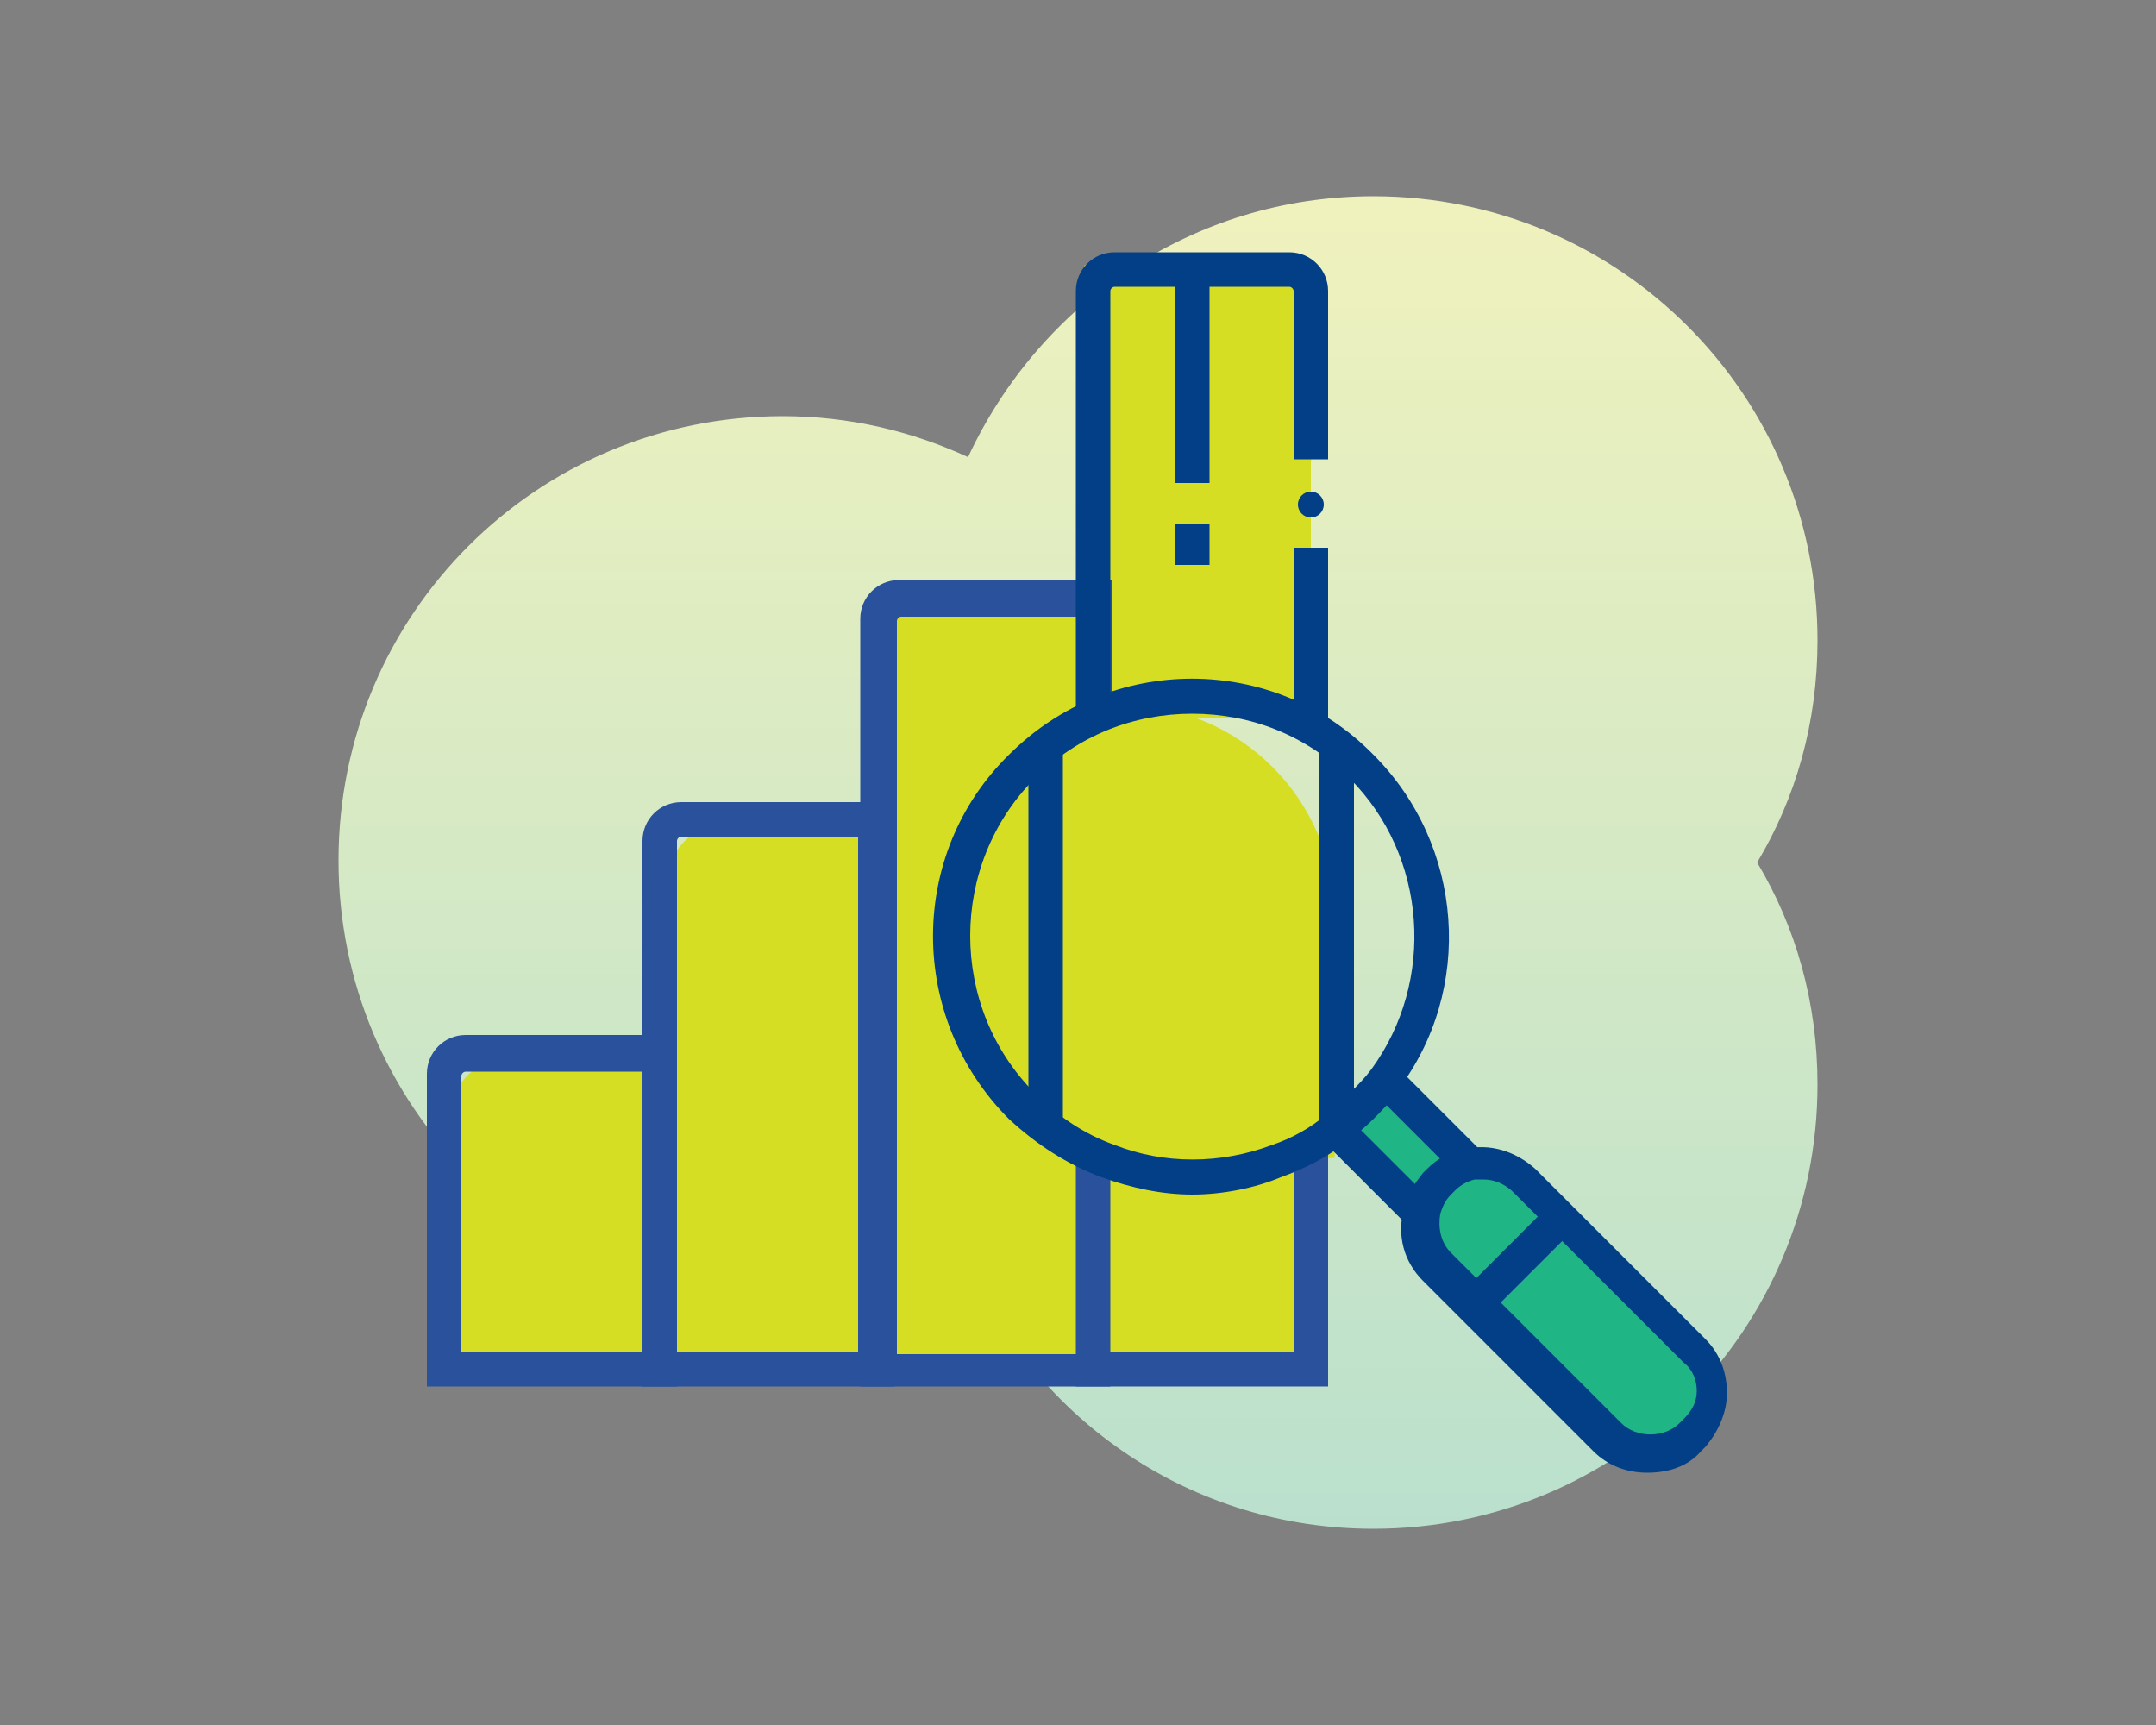 <?xml version="1.0" encoding="utf-8"?>
<!-- Generator: Adobe Illustrator 25.1.0, SVG Export Plug-In . SVG Version: 6.00 Build 0)  -->
<svg version="1.1" id="Layer_1" xmlns="http://www.w3.org/2000/svg" xmlns:xlink="http://www.w3.org/1999/xlink" x="0px" y="0px"
	 viewBox="0 0 100 80" style="enable-background:new 0 0 100 80;" xml:space="preserve">
<rect x="0" y="0" width="100" height="80" fill="#808080" stroke="none"/>
<style type="text/css">
	.st0{fill:url(#SVGID_1_);}
	.st1{fill:#1FB584;}
	.st2{fill:#D6DE23;}
	.st3{fill:#29519C;}
	.st4{fill:#023F87;}
	.st5{fill:none;}
</style>
<g>
	
		<linearGradient id="SVGID_1_" gradientUnits="userSpaceOnUse" x1="-1739.601" y1="565.515" x2="-1677.801" y2="565.515" gradientTransform="matrix(0 1 1 0 -515.515 1748.701)">
		<stop  offset="0" style="stop-color:#F0F2BD"/>
		<stop  offset="1" style="stop-color:#BAE0CD"/>
	</linearGradient>
	<path class="st0" d="M63.7,70.9c11.4,0,20.6-9.2,20.6-20.6c0-3.8-1-7.3-2.8-10.3c1.8-3,2.8-6.5,2.8-10.3c0-11.4-9.2-20.6-20.6-20.6
		c-8.4,0-15.5,5-18.8,12.1c-2.6-1.2-5.5-1.9-8.6-1.9c-11.4,0-20.6,9.2-20.6,20.6s9.2,20.6,20.6,20.6c3.1,0,5.9-0.7,8.6-1.9
		C48.1,65.9,55.3,70.9,63.7,70.9z"/>
	<g>
		<g>
			
				<rect x="65.3" y="49.2" transform="matrix(0.707 -0.707 0.707 0.707 -19.31 63.416)" class="st1" width="3.2" height="11.6"/>
		</g>
		<g>
			<path class="st2" d="M62,53.7H49.6v-21h2.5c5.4,0,9.8,4.4,9.8,9.8v11.2H62z"/>
		</g>
		<g>
			<path class="st2" d="M60.8,33.3H50.3v-21h1.3c9.9-0.2,9.6-0.1,9.2,9.2V33.3z"/>
		</g>
		<g>
			<path class="st2" d="M30.6,63.5h-10v-11c0-2,1.6-3.7,3.7-3.7h6.4v14.7H30.6z"/>
			<path class="st3" d="M31.4,64.3H19.8V49.8c0-1,0.8-1.8,1.8-1.8h9.9L31.4,64.3L31.4,64.3z M21.4,62.7h8.4v-13h-8.2
				c-0.1,0-0.2,0.1-0.2,0.2C21.4,49.9,21.4,62.7,21.4,62.7z"/>
		</g>
		<g>
			<path class="st2" d="M40.7,63.5h-10V41.6c0-2,1.6-3.7,3.7-3.7h6.4v25.6H40.7z"/>
			<path class="st3" d="M41.5,64.3H29.8V39c0-1,0.8-1.8,1.8-1.8h9.9V64.3z M31.4,62.7h8.4V38.8h-8.2c-0.1,0-0.2,0.1-0.2,0.2
				C31.4,39,31.4,62.7,31.4,62.7z"/>
		</g>
		<g>
			<path class="st2" d="M50.7,53.6v9.9h-10V38v-9.3c0-0.5,0.4-1,1-1h9.1v5.5"/>
			<path class="st3" d="M51.5,64.3H39.9V28.7c0-1,0.8-1.8,1.8-1.8h9.9v6.4H50v-4.7h-8.2c-0.1,0-0.2,0.1-0.2,0.2v34H50v-9.1h1.6
				L51.5,64.3L51.5,64.3z"/>
		</g>
		<g>
			<rect x="60" y="25.4" class="st4" width="1.6" height="8.3"/>
		</g>
		<g>
			<path class="st4" d="M51.5,33.2h-1.6V13.5c0-1,0.8-1.8,1.8-1.8h8.1c1,0,1.8,0.8,1.8,1.8v7.8H60v-7.8c0-0.1-0.1-0.2-0.2-0.2h-8.1
				c-0.1,0-0.2,0.1-0.2,0.2C51.5,13.5,51.5,33.2,51.5,33.2z"/>
		</g>
		<g>
			<polyline class="st2" points="60.8,53.2 60.8,63.5 50.7,63.5 50.7,53.6 			"/>
			<polygon class="st3" points="61.6,64.3 49.9,64.3 49.9,53.6 51.5,53.6 51.5,62.7 60,62.7 60,53.2 61.6,53.2 			"/>
		</g>
		<g>
			<path class="st4" d="M55.3,55.4c-1.4,0-2.8-0.3-4.2-0.8c-1.6-0.6-3-1.5-4.3-2.7c-4.7-4.7-4.7-12.3,0-16.9
				c4.7-4.7,12.3-4.7,16.9,0c4.2,4.2,4.7,10.9,1.1,15.6l0,0c-0.3,0.5-0.7,0.9-1.1,1.3c-0.4,0.4-0.9,0.8-1.3,1.1
				c-0.9,0.7-1.9,1.2-3,1.6C58.2,55.1,56.7,55.4,55.3,55.4z M55.3,33.1c-2.7,0-5.3,1-7.3,3c-4,4-4,10.6,0,14.6
				c1.1,1.1,2.3,1.9,3.7,2.4c2.3,0.9,4.9,0.9,7.3,0c0.9-0.3,1.8-0.8,2.5-1.4c0.4-0.3,0.8-0.6,1.1-1c0.4-0.4,0.7-0.7,1-1.1l0,0
				c3-4.1,2.6-9.9-1-13.5C60.6,34.1,58,33.1,55.3,33.1z"/>
		</g>
		<g>
			
				<rect x="63.2" y="51.6" transform="matrix(0.707 -0.707 0.707 0.707 -19.75 61.161)" class="st4" width="1.6" height="5.6"/>
		</g>
		<g>
			
				<rect x="65.5" y="49.3" transform="matrix(0.707 -0.707 0.707 0.707 -17.45 62.112)" class="st4" width="1.6" height="5.6"/>
		</g>
		<g>
			<path class="st1" d="M76.1,60.1l-1.9-1.9l-2.8-2.8l-0.7-0.7C70,54,69,53.8,68.2,54c-0.5,0.1-0.9,0.4-1.3,0.7l-0.2,0.2
				c-0.4,0.4-0.6,0.8-0.7,1.3c-0.2,0.9,0,1.8,0.7,2.5l0.7,0.7l2.8,2.8l4.4,4.4c1.1,1.1,2.8,1.1,3.8,0l0.2-0.2c1.1-1.1,1.1-2.8,0-3.8
				l-0.4-0.4L76.1,60.1z"/>
			<path class="st4" d="M76.4,68.3c-0.9,0-1.8-0.3-2.5-1L66,59.4c-0.9-0.9-1.2-2.1-0.9-3.3c0.1-0.6,0.5-1.2,0.9-1.7l0.2-0.2
				c0.5-0.5,1.1-0.8,1.7-0.9c1.2-0.3,2.4,0.1,3.3,0.9l7.9,7.9c0.7,0.7,1,1.6,1,2.5c0,0.9-0.4,1.8-1,2.5l-0.2,0.2
				C78.3,68,77.4,68.3,76.4,68.3z M68.8,54.7c-0.1,0-0.3,0-0.4,0c-0.4,0.1-0.7,0.3-0.9,0.5l-0.2,0.2c-0.3,0.3-0.4,0.6-0.5,0.9
				c-0.1,0.6,0,1.3,0.5,1.8l7.9,7.9c0.7,0.7,2,0.7,2.7,0l0.2-0.2c0.4-0.4,0.6-0.8,0.6-1.3s-0.2-1-0.6-1.3l-7.9-7.9
				C69.8,54.9,69.3,54.7,68.8,54.7z"/>
		</g>
		<g>
			<line class="st5" x1="72.5" y1="56.5" x2="68.4" y2="60.6"/>
			
				<rect x="67.5" y="57.7" transform="matrix(0.707 -0.707 0.707 0.707 -20.754 66.916)" class="st4" width="5.8" height="1.6"/>
		</g>
		<g>
			<rect x="47.7" y="34.5" class="st4" width="1.6" height="17.5"/>
		</g>
		<g>
			<rect x="61.2" y="34.5" class="st4" width="1.6" height="17.5"/>
		</g>
		<g>
			<circle class="st4" cx="60.8" cy="23.4" r="0.6"/>
		</g>
		<g>
			<rect x="54.5" y="12.5" class="st4" width="1.6" height="9.9"/>
		</g>
		<g>
			<rect x="54.5" y="24.3" class="st4" width="1.6" height="1.9"/>
		</g>
	</g>
</g>
</svg>
